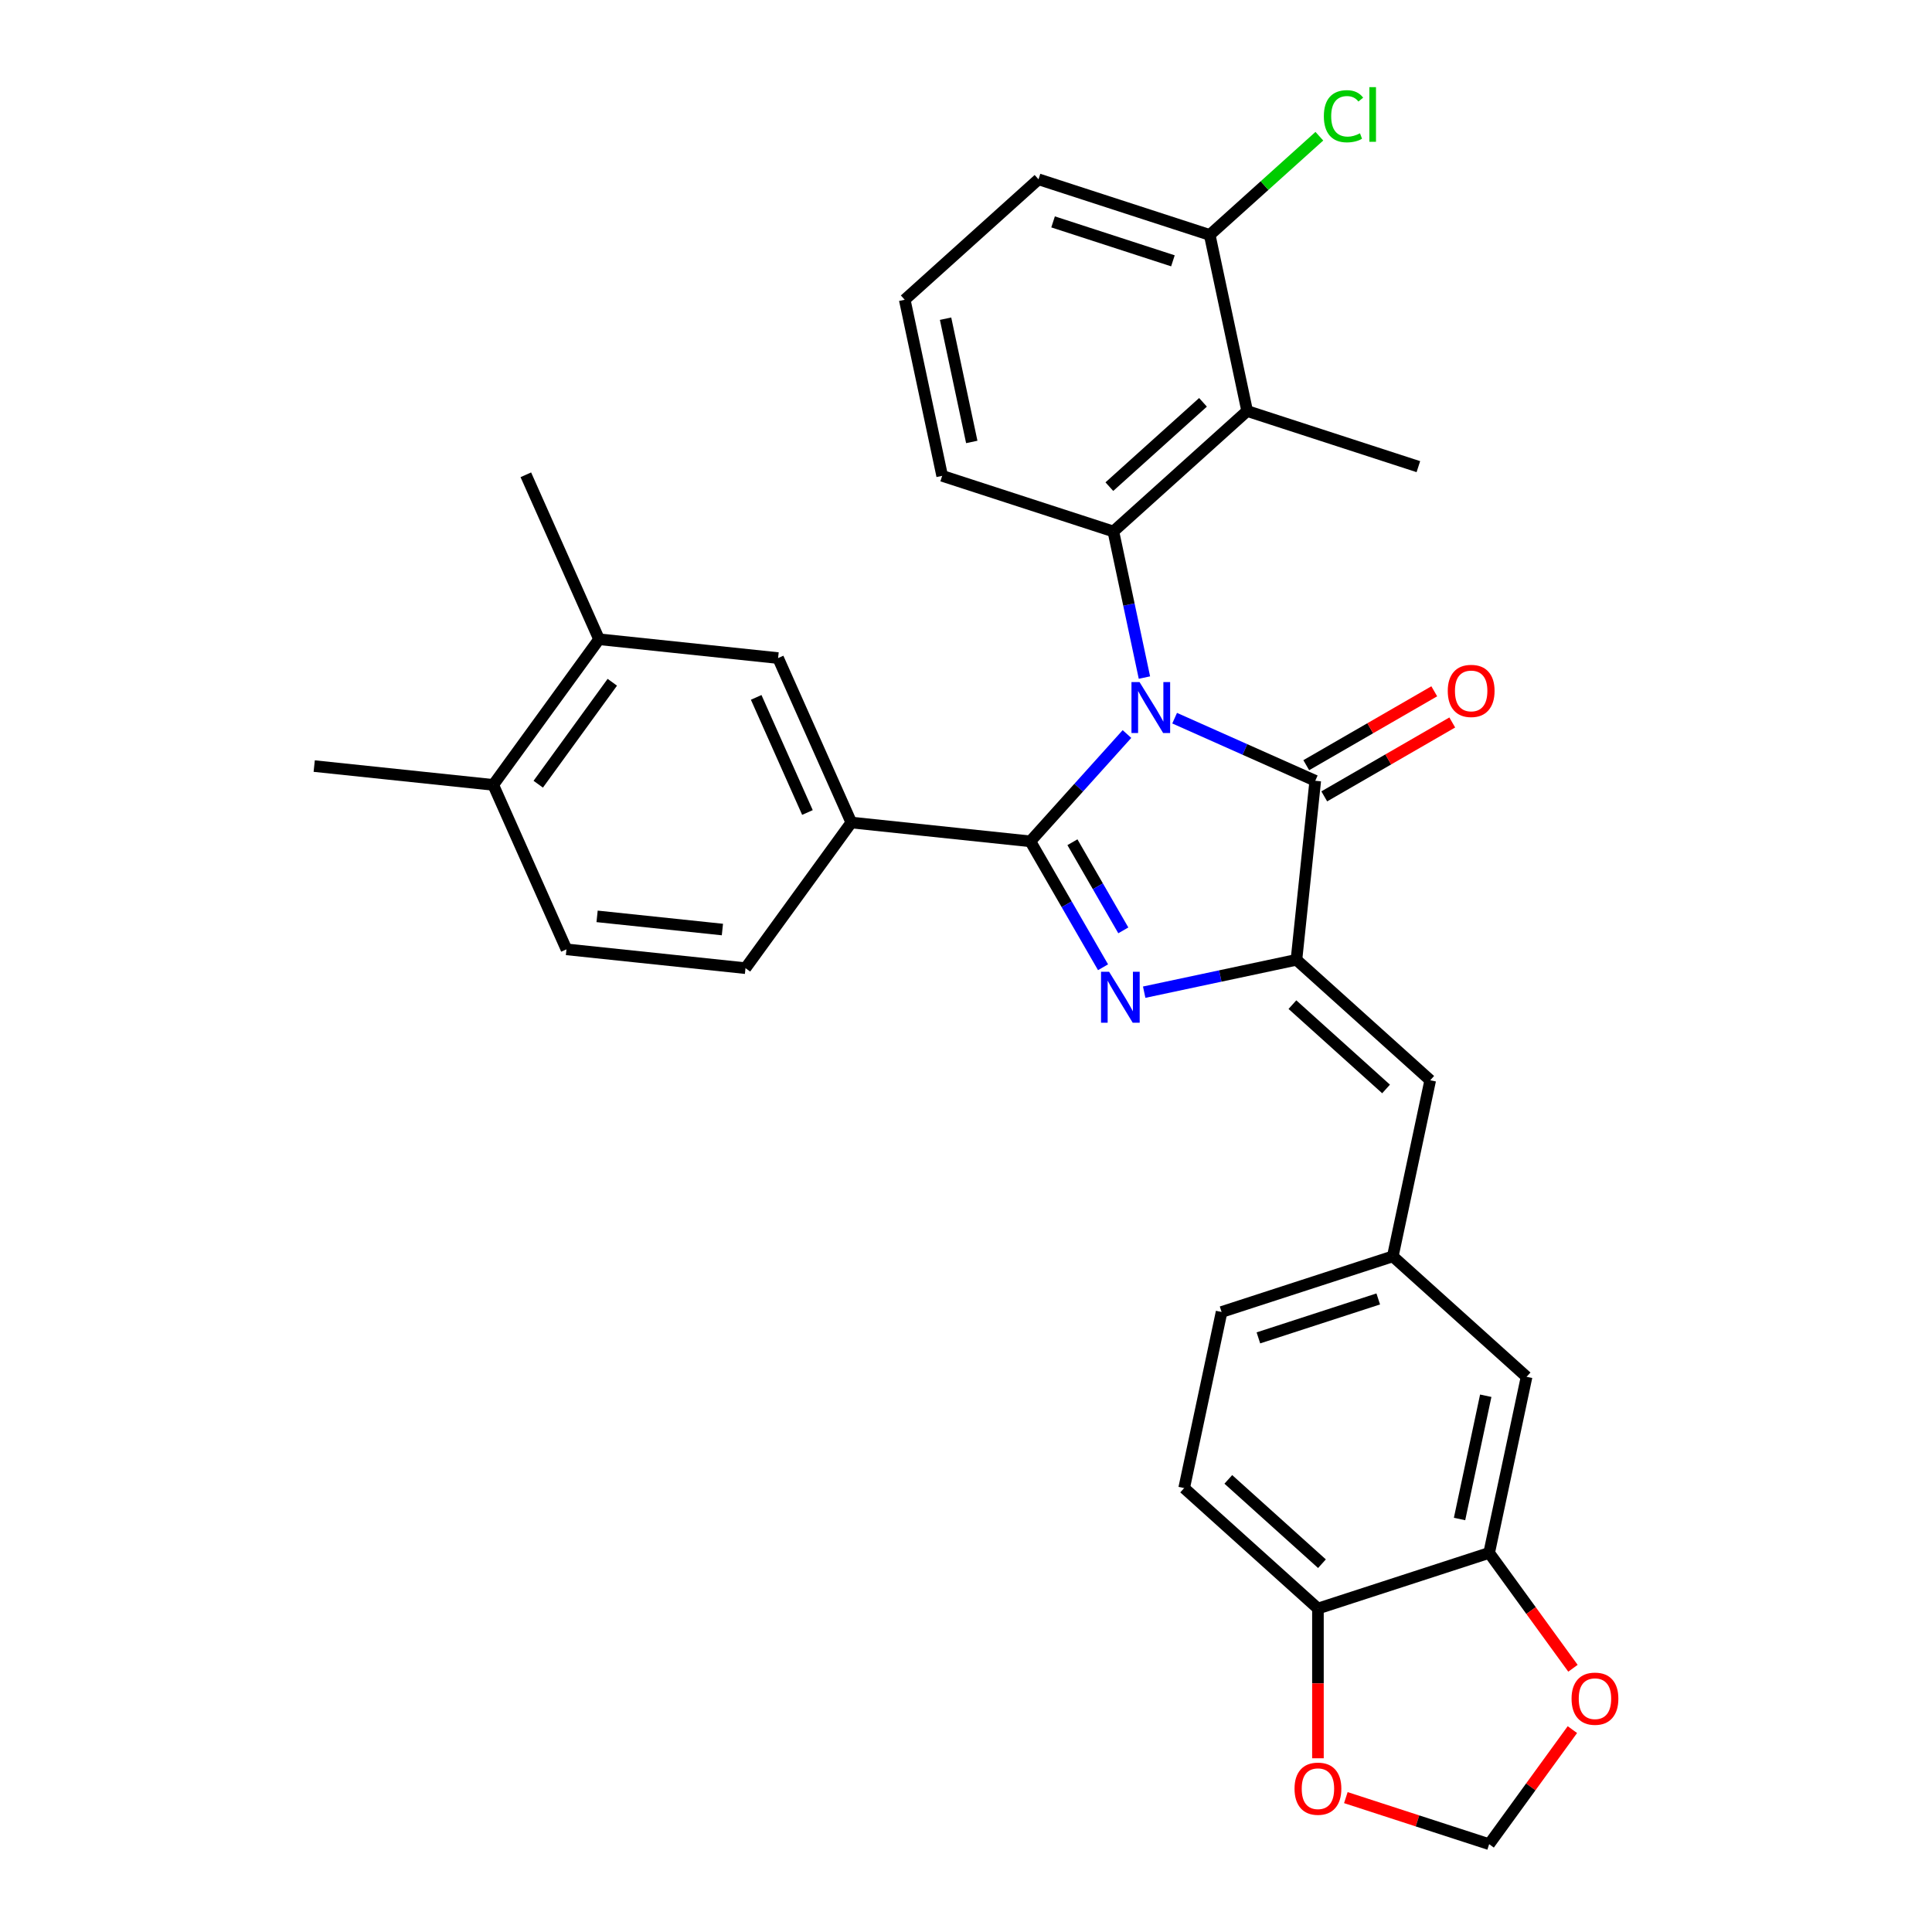 <?xml version='1.0' encoding='iso-8859-1'?>
<svg version='1.1' baseProfile='full'
              xmlns='http://www.w3.org/2000/svg'
                      xmlns:rdkit='http://www.rdkit.org/xml'
                      xmlns:xlink='http://www.w3.org/1999/xlink'
                  xml:space='preserve'
width='1000px' height='1000px' viewBox='0 0 1000 1000'>
<!-- END OF HEADER -->
<rect style='opacity:1.0;fill:#FFFFFF;stroke:none' width='1000' height='1000' x='0' y='0'> </rect>
<path class='bond-0' d='M 583.317,379.934 L 558.312,407.705' style='fill:none;fill-rule:evenodd;stroke:#0000FF;stroke-width:6px;stroke-linecap:butt;stroke-linejoin:miter;stroke-opacity:1' />
<path class='bond-0' d='M 558.312,407.705 L 533.306,435.477' style='fill:none;fill-rule:evenodd;stroke:#000000;stroke-width:6px;stroke-linecap:butt;stroke-linejoin:miter;stroke-opacity:1' />
<path class='bond-3' d='M 607.991,371.725 L 644.384,387.928' style='fill:none;fill-rule:evenodd;stroke:#0000FF;stroke-width:6px;stroke-linecap:butt;stroke-linejoin:miter;stroke-opacity:1' />
<path class='bond-3' d='M 644.384,387.928 L 680.777,404.131' style='fill:none;fill-rule:evenodd;stroke:#000000;stroke-width:6px;stroke-linecap:butt;stroke-linejoin:miter;stroke-opacity:1' />
<path class='bond-4' d='M 592.355,350.709 L 584.318,312.9' style='fill:none;fill-rule:evenodd;stroke:#0000FF;stroke-width:6px;stroke-linecap:butt;stroke-linejoin:miter;stroke-opacity:1' />
<path class='bond-4' d='M 584.318,312.9 L 576.281,275.09' style='fill:none;fill-rule:evenodd;stroke:#000000;stroke-width:6px;stroke-linecap:butt;stroke-linejoin:miter;stroke-opacity:1' />
<path class='bond-1' d='M 533.306,435.477 L 552.119,468.063' style='fill:none;fill-rule:evenodd;stroke:#000000;stroke-width:6px;stroke-linecap:butt;stroke-linejoin:miter;stroke-opacity:1' />
<path class='bond-1' d='M 552.119,468.063 L 570.932,500.648' style='fill:none;fill-rule:evenodd;stroke:#0000FF;stroke-width:6px;stroke-linecap:butt;stroke-linejoin:miter;stroke-opacity:1' />
<path class='bond-1' d='M 555.089,435.935 L 568.258,458.745' style='fill:none;fill-rule:evenodd;stroke:#000000;stroke-width:6px;stroke-linecap:butt;stroke-linejoin:miter;stroke-opacity:1' />
<path class='bond-1' d='M 568.258,458.745 L 581.427,481.555' style='fill:none;fill-rule:evenodd;stroke:#0000FF;stroke-width:6px;stroke-linecap:butt;stroke-linejoin:miter;stroke-opacity:1' />
<path class='bond-6' d='M 533.306,435.477 L 440.638,425.737' style='fill:none;fill-rule:evenodd;stroke:#000000;stroke-width:6px;stroke-linecap:butt;stroke-linejoin:miter;stroke-opacity:1' />
<path class='bond-31' d='M 592.232,513.55 L 631.634,505.174' style='fill:none;fill-rule:evenodd;stroke:#0000FF;stroke-width:6px;stroke-linecap:butt;stroke-linejoin:miter;stroke-opacity:1' />
<path class='bond-31' d='M 631.634,505.174 L 671.037,496.799' style='fill:none;fill-rule:evenodd;stroke:#000000;stroke-width:6px;stroke-linecap:butt;stroke-linejoin:miter;stroke-opacity:1' />
<path class='bond-2' d='M 671.037,496.799 L 680.777,404.131' style='fill:none;fill-rule:evenodd;stroke:#000000;stroke-width:6px;stroke-linecap:butt;stroke-linejoin:miter;stroke-opacity:1' />
<path class='bond-7' d='M 671.037,496.799 L 740.282,559.147' style='fill:none;fill-rule:evenodd;stroke:#000000;stroke-width:6px;stroke-linecap:butt;stroke-linejoin:miter;stroke-opacity:1' />
<path class='bond-7' d='M 668.954,520 L 717.425,563.644' style='fill:none;fill-rule:evenodd;stroke:#000000;stroke-width:6px;stroke-linecap:butt;stroke-linejoin:miter;stroke-opacity:1' />
<path class='bond-12' d='M 685.436,412.201 L 718.562,393.075' style='fill:none;fill-rule:evenodd;stroke:#000000;stroke-width:6px;stroke-linecap:butt;stroke-linejoin:miter;stroke-opacity:1' />
<path class='bond-12' d='M 718.562,393.075 L 751.688,373.95' style='fill:none;fill-rule:evenodd;stroke:#FF0000;stroke-width:6px;stroke-linecap:butt;stroke-linejoin:miter;stroke-opacity:1' />
<path class='bond-12' d='M 676.118,396.062 L 709.244,376.936' style='fill:none;fill-rule:evenodd;stroke:#000000;stroke-width:6px;stroke-linecap:butt;stroke-linejoin:miter;stroke-opacity:1' />
<path class='bond-12' d='M 709.244,376.936 L 742.37,357.811' style='fill:none;fill-rule:evenodd;stroke:#FF0000;stroke-width:6px;stroke-linecap:butt;stroke-linejoin:miter;stroke-opacity:1' />
<path class='bond-5' d='M 576.281,275.09 L 645.526,212.742' style='fill:none;fill-rule:evenodd;stroke:#000000;stroke-width:6px;stroke-linecap:butt;stroke-linejoin:miter;stroke-opacity:1' />
<path class='bond-5' d='M 574.198,251.889 L 622.67,208.245' style='fill:none;fill-rule:evenodd;stroke:#000000;stroke-width:6px;stroke-linecap:butt;stroke-linejoin:miter;stroke-opacity:1' />
<path class='bond-23' d='M 576.281,275.09 L 487.664,246.297' style='fill:none;fill-rule:evenodd;stroke:#000000;stroke-width:6px;stroke-linecap:butt;stroke-linejoin:miter;stroke-opacity:1' />
<path class='bond-16' d='M 645.526,212.742 L 626.153,121.6' style='fill:none;fill-rule:evenodd;stroke:#000000;stroke-width:6px;stroke-linecap:butt;stroke-linejoin:miter;stroke-opacity:1' />
<path class='bond-26' d='M 645.526,212.742 L 734.144,241.536' style='fill:none;fill-rule:evenodd;stroke:#000000;stroke-width:6px;stroke-linecap:butt;stroke-linejoin:miter;stroke-opacity:1' />
<path class='bond-9' d='M 440.638,425.737 L 402.739,340.615' style='fill:none;fill-rule:evenodd;stroke:#000000;stroke-width:6px;stroke-linecap:butt;stroke-linejoin:miter;stroke-opacity:1' />
<path class='bond-9' d='M 417.929,420.549 L 391.399,360.963' style='fill:none;fill-rule:evenodd;stroke:#000000;stroke-width:6px;stroke-linecap:butt;stroke-linejoin:miter;stroke-opacity:1' />
<path class='bond-19' d='M 440.638,425.737 L 385.869,501.12' style='fill:none;fill-rule:evenodd;stroke:#000000;stroke-width:6px;stroke-linecap:butt;stroke-linejoin:miter;stroke-opacity:1' />
<path class='bond-14' d='M 740.282,559.147 L 720.909,650.289' style='fill:none;fill-rule:evenodd;stroke:#000000;stroke-width:6px;stroke-linecap:butt;stroke-linejoin:miter;stroke-opacity:1' />
<path class='bond-8' d='M 770.781,803.78 L 790.154,712.638' style='fill:none;fill-rule:evenodd;stroke:#000000;stroke-width:6px;stroke-linecap:butt;stroke-linejoin:miter;stroke-opacity:1' />
<path class='bond-8' d='M 755.459,786.234 L 769.02,722.435' style='fill:none;fill-rule:evenodd;stroke:#000000;stroke-width:6px;stroke-linecap:butt;stroke-linejoin:miter;stroke-opacity:1' />
<path class='bond-13' d='M 770.781,803.78 L 792.472,833.635' style='fill:none;fill-rule:evenodd;stroke:#000000;stroke-width:6px;stroke-linecap:butt;stroke-linejoin:miter;stroke-opacity:1' />
<path class='bond-13' d='M 792.472,833.635 L 814.163,863.49' style='fill:none;fill-rule:evenodd;stroke:#FF0000;stroke-width:6px;stroke-linecap:butt;stroke-linejoin:miter;stroke-opacity:1' />
<path class='bond-34' d='M 770.781,803.78 L 682.163,832.574' style='fill:none;fill-rule:evenodd;stroke:#000000;stroke-width:6px;stroke-linecap:butt;stroke-linejoin:miter;stroke-opacity:1' />
<path class='bond-10' d='M 402.739,340.615 L 310.071,330.875' style='fill:none;fill-rule:evenodd;stroke:#000000;stroke-width:6px;stroke-linecap:butt;stroke-linejoin:miter;stroke-opacity:1' />
<path class='bond-28' d='M 310.071,330.875 L 272.172,245.753' style='fill:none;fill-rule:evenodd;stroke:#000000;stroke-width:6px;stroke-linecap:butt;stroke-linejoin:miter;stroke-opacity:1' />
<path class='bond-33' d='M 310.071,330.875 L 255.302,406.258' style='fill:none;fill-rule:evenodd;stroke:#000000;stroke-width:6px;stroke-linecap:butt;stroke-linejoin:miter;stroke-opacity:1' />
<path class='bond-33' d='M 316.932,353.136 L 278.594,405.904' style='fill:none;fill-rule:evenodd;stroke:#000000;stroke-width:6px;stroke-linecap:butt;stroke-linejoin:miter;stroke-opacity:1' />
<path class='bond-11' d='M 682.163,832.574 L 612.918,770.225' style='fill:none;fill-rule:evenodd;stroke:#000000;stroke-width:6px;stroke-linecap:butt;stroke-linejoin:miter;stroke-opacity:1' />
<path class='bond-11' d='M 684.246,809.372 L 635.775,765.728' style='fill:none;fill-rule:evenodd;stroke:#000000;stroke-width:6px;stroke-linecap:butt;stroke-linejoin:miter;stroke-opacity:1' />
<path class='bond-15' d='M 682.163,832.574 L 682.163,871.326' style='fill:none;fill-rule:evenodd;stroke:#000000;stroke-width:6px;stroke-linecap:butt;stroke-linejoin:miter;stroke-opacity:1' />
<path class='bond-15' d='M 682.163,871.326 L 682.163,910.079' style='fill:none;fill-rule:evenodd;stroke:#FF0000;stroke-width:6px;stroke-linecap:butt;stroke-linejoin:miter;stroke-opacity:1' />
<path class='bond-17' d='M 813.865,895.245 L 792.323,924.895' style='fill:none;fill-rule:evenodd;stroke:#FF0000;stroke-width:6px;stroke-linecap:butt;stroke-linejoin:miter;stroke-opacity:1' />
<path class='bond-17' d='M 792.323,924.895 L 770.781,954.545' style='fill:none;fill-rule:evenodd;stroke:#000000;stroke-width:6px;stroke-linecap:butt;stroke-linejoin:miter;stroke-opacity:1' />
<path class='bond-18' d='M 720.909,650.289 L 790.154,712.638' style='fill:none;fill-rule:evenodd;stroke:#000000;stroke-width:6px;stroke-linecap:butt;stroke-linejoin:miter;stroke-opacity:1' />
<path class='bond-24' d='M 720.909,650.289 L 632.291,679.083' style='fill:none;fill-rule:evenodd;stroke:#000000;stroke-width:6px;stroke-linecap:butt;stroke-linejoin:miter;stroke-opacity:1' />
<path class='bond-24' d='M 713.375,672.332 L 651.343,692.488' style='fill:none;fill-rule:evenodd;stroke:#000000;stroke-width:6px;stroke-linecap:butt;stroke-linejoin:miter;stroke-opacity:1' />
<path class='bond-35' d='M 696.606,930.444 L 733.693,942.495' style='fill:none;fill-rule:evenodd;stroke:#FF0000;stroke-width:6px;stroke-linecap:butt;stroke-linejoin:miter;stroke-opacity:1' />
<path class='bond-35' d='M 733.693,942.495 L 770.781,954.545' style='fill:none;fill-rule:evenodd;stroke:#000000;stroke-width:6px;stroke-linecap:butt;stroke-linejoin:miter;stroke-opacity:1' />
<path class='bond-25' d='M 626.153,121.6 L 654.524,96.055' style='fill:none;fill-rule:evenodd;stroke:#000000;stroke-width:6px;stroke-linecap:butt;stroke-linejoin:miter;stroke-opacity:1' />
<path class='bond-25' d='M 654.524,96.055 L 682.894,70.51' style='fill:none;fill-rule:evenodd;stroke:#00CC00;stroke-width:6px;stroke-linecap:butt;stroke-linejoin:miter;stroke-opacity:1' />
<path class='bond-32' d='M 626.153,121.6 L 537.536,92.806' style='fill:none;fill-rule:evenodd;stroke:#000000;stroke-width:6px;stroke-linecap:butt;stroke-linejoin:miter;stroke-opacity:1' />
<path class='bond-32' d='M 607.102,135.004 L 545.07,114.849' style='fill:none;fill-rule:evenodd;stroke:#000000;stroke-width:6px;stroke-linecap:butt;stroke-linejoin:miter;stroke-opacity:1' />
<path class='bond-21' d='M 385.869,501.12 L 293.201,491.38' style='fill:none;fill-rule:evenodd;stroke:#000000;stroke-width:6px;stroke-linecap:butt;stroke-linejoin:miter;stroke-opacity:1' />
<path class='bond-21' d='M 373.917,481.126 L 309.05,474.308' style='fill:none;fill-rule:evenodd;stroke:#000000;stroke-width:6px;stroke-linecap:butt;stroke-linejoin:miter;stroke-opacity:1' />
<path class='bond-20' d='M 255.302,406.258 L 293.201,491.38' style='fill:none;fill-rule:evenodd;stroke:#000000;stroke-width:6px;stroke-linecap:butt;stroke-linejoin:miter;stroke-opacity:1' />
<path class='bond-30' d='M 255.302,406.258 L 162.635,396.518' style='fill:none;fill-rule:evenodd;stroke:#000000;stroke-width:6px;stroke-linecap:butt;stroke-linejoin:miter;stroke-opacity:1' />
<path class='bond-22' d='M 612.918,770.225 L 632.291,679.083' style='fill:none;fill-rule:evenodd;stroke:#000000;stroke-width:6px;stroke-linecap:butt;stroke-linejoin:miter;stroke-opacity:1' />
<path class='bond-27' d='M 487.664,246.297 L 468.291,155.155' style='fill:none;fill-rule:evenodd;stroke:#000000;stroke-width:6px;stroke-linecap:butt;stroke-linejoin:miter;stroke-opacity:1' />
<path class='bond-27' d='M 502.986,228.751 L 489.425,164.951' style='fill:none;fill-rule:evenodd;stroke:#000000;stroke-width:6px;stroke-linecap:butt;stroke-linejoin:miter;stroke-opacity:1' />
<path class='bond-29' d='M 468.291,155.155 L 537.536,92.806' style='fill:none;fill-rule:evenodd;stroke:#000000;stroke-width:6px;stroke-linecap:butt;stroke-linejoin:miter;stroke-opacity:1' />
<path  class='atom-0' d='M 589.821 353.038
L 598.468 367.015
Q 599.325 368.394, 600.704 370.891
Q 602.083 373.388, 602.158 373.537
L 602.158 353.038
L 605.661 353.038
L 605.661 379.426
L 602.046 379.426
L 592.766 364.145
Q 591.685 362.356, 590.529 360.306
Q 589.411 358.256, 589.076 357.623
L 589.076 379.426
L 585.647 379.426
L 585.647 353.038
L 589.821 353.038
' fill='#0000FF'/>
<path  class='atom-2' d='M 574.062 502.978
L 582.709 516.955
Q 583.566 518.334, 584.945 520.831
Q 586.324 523.328, 586.399 523.477
L 586.399 502.978
L 589.902 502.978
L 589.902 529.366
L 586.287 529.366
L 577.006 514.085
Q 575.925 512.296, 574.77 510.246
Q 573.652 508.196, 573.316 507.562
L 573.316 529.366
L 569.888 529.366
L 569.888 502.978
L 574.062 502.978
' fill='#0000FF'/>
<path  class='atom-13' d='M 749.358 357.617
Q 749.358 351.281, 752.489 347.74
Q 755.62 344.199, 761.471 344.199
Q 767.323 344.199, 770.454 347.74
Q 773.585 351.281, 773.585 357.617
Q 773.585 364.027, 770.416 367.68
Q 767.248 371.295, 761.471 371.295
Q 755.657 371.295, 752.489 367.68
Q 749.358 364.065, 749.358 357.617
M 761.471 368.314
Q 765.497 368.314, 767.658 365.63
Q 769.857 362.909, 769.857 357.617
Q 769.857 352.436, 767.658 349.827
Q 765.497 347.181, 761.471 347.181
Q 757.446 347.181, 755.247 349.79
Q 753.085 352.399, 753.085 357.617
Q 753.085 362.947, 755.247 365.63
Q 757.446 368.314, 761.471 368.314
' fill='#FF0000'/>
<path  class='atom-14' d='M 813.437 879.237
Q 813.437 872.901, 816.567 869.36
Q 819.698 865.82, 825.55 865.82
Q 831.401 865.82, 834.532 869.36
Q 837.663 872.901, 837.663 879.237
Q 837.663 885.648, 834.495 889.3
Q 831.327 892.916, 825.55 892.916
Q 819.736 892.916, 816.567 889.3
Q 813.437 885.685, 813.437 879.237
M 825.55 889.934
Q 829.575 889.934, 831.737 887.251
Q 833.936 884.53, 833.936 879.237
Q 833.936 874.057, 831.737 871.448
Q 829.575 868.801, 825.55 868.801
Q 821.525 868.801, 819.326 871.41
Q 817.164 874.019, 817.164 879.237
Q 817.164 884.567, 819.326 887.251
Q 821.525 889.934, 825.55 889.934
' fill='#FF0000'/>
<path  class='atom-16' d='M 670.05 925.826
Q 670.05 919.49, 673.181 915.949
Q 676.312 912.409, 682.163 912.409
Q 688.015 912.409, 691.146 915.949
Q 694.276 919.49, 694.276 925.826
Q 694.276 932.237, 691.108 935.89
Q 687.94 939.505, 682.163 939.505
Q 676.349 939.505, 673.181 935.89
Q 670.05 932.274, 670.05 925.826
M 682.163 936.523
Q 686.189 936.523, 688.35 933.84
Q 690.549 931.119, 690.549 925.826
Q 690.549 920.646, 688.35 918.037
Q 686.189 915.39, 682.163 915.39
Q 678.138 915.39, 675.939 917.999
Q 673.777 920.608, 673.777 925.826
Q 673.777 931.156, 675.939 933.84
Q 678.138 936.523, 682.163 936.523
' fill='#FF0000'/>
<path  class='atom-26' d='M 685.223 60.165
Q 685.223 53.605, 688.279 50.176
Q 691.373 46.71, 697.225 46.71
Q 702.666 46.71, 705.573 50.549
L 703.113 52.561
Q 700.989 49.766, 697.225 49.766
Q 693.237 49.766, 691.112 52.449
Q 689.025 55.096, 689.025 60.165
Q 689.025 65.382, 691.187 68.066
Q 693.386 70.75, 697.635 70.75
Q 700.542 70.75, 703.933 68.998
L 704.977 71.793
Q 703.598 72.688, 701.511 73.21
Q 699.424 73.731, 697.113 73.731
Q 691.373 73.731, 688.279 70.228
Q 685.223 66.724, 685.223 60.165
' fill='#00CC00'/>
<path  class='atom-26' d='M 708.779 45.107
L 712.208 45.107
L 712.208 73.396
L 708.779 73.396
L 708.779 45.107
' fill='#00CC00'/>
</svg>
